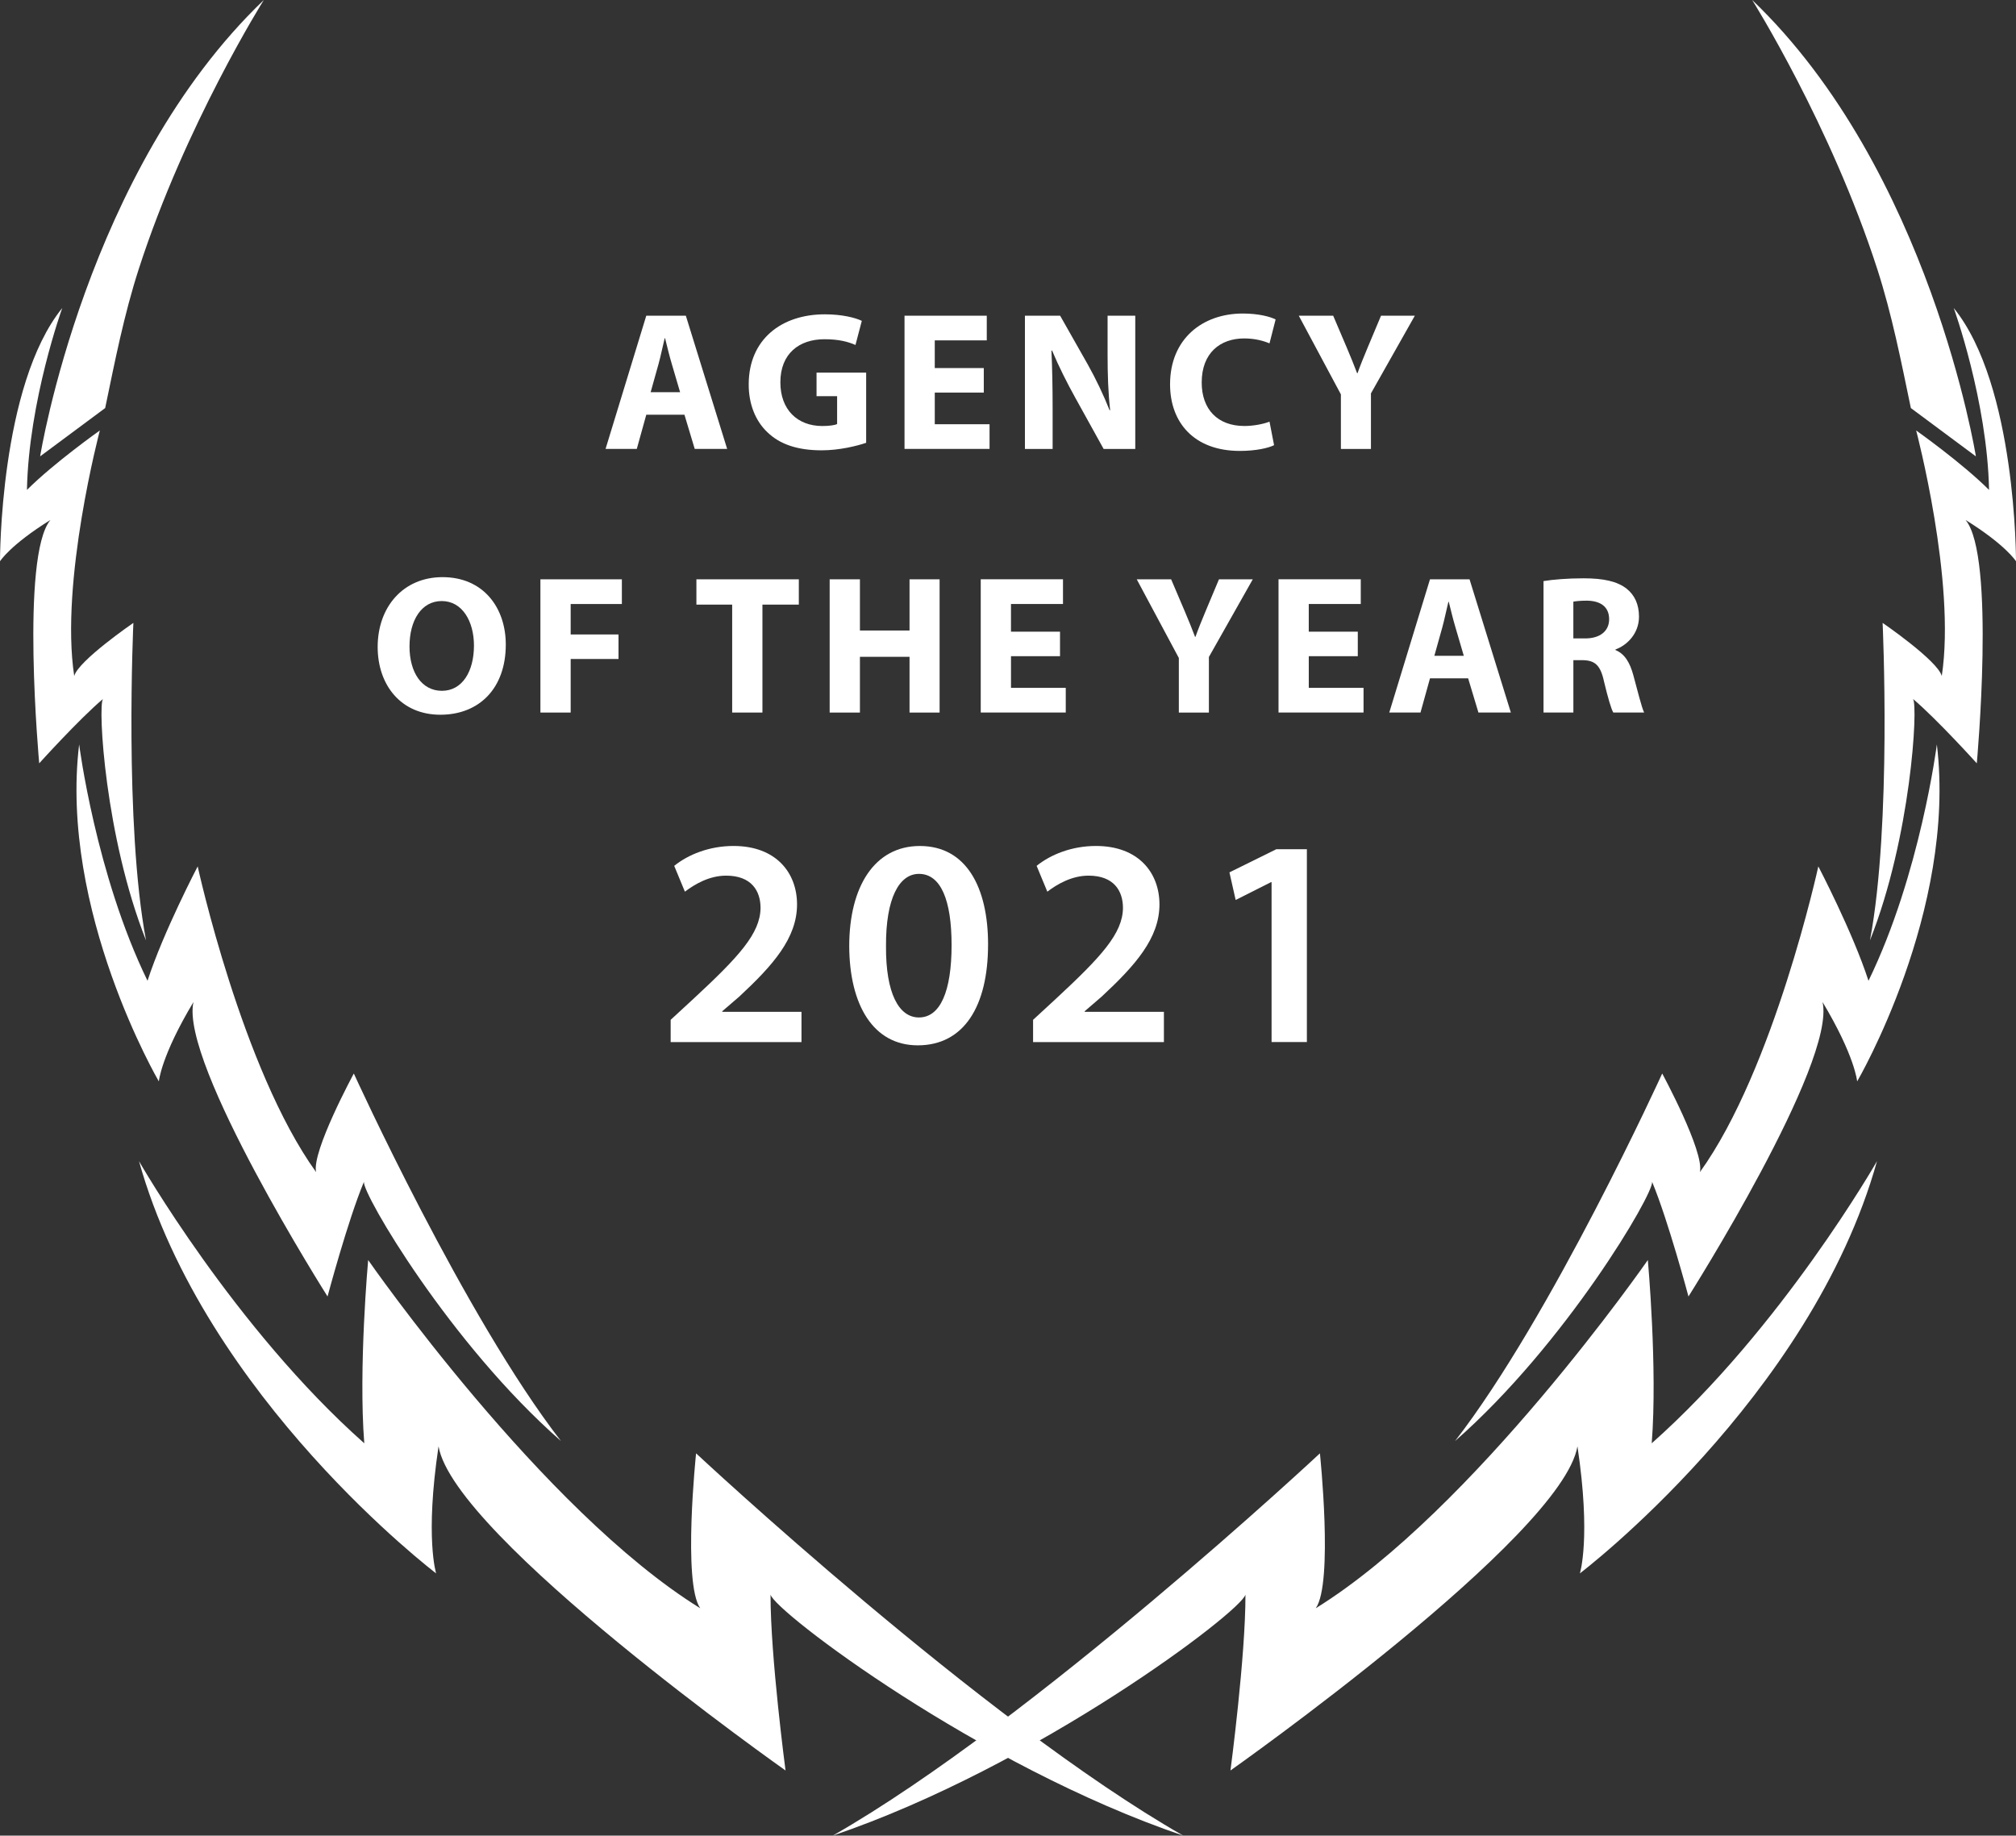 <?xml version="1.0" encoding="UTF-8"?>
<svg id="uuid-c99f118a-576c-405e-9601-38a78bdc742e" data-name="Layer 2" xmlns="http://www.w3.org/2000/svg" viewBox="0 0 134.582 122.552">
  <rect x="0" y="0" width="134.582" height="122.552" fill="#333333" stroke="none"/>
  <g id="uuid-c3274fc2-f59d-4e44-8d97-5b56bac5020b" data-name="Layer 1">
    <g>
      <g>
        <path d="M125.306,77.517s-6.369,11.156-15.042,18.842c.396-5.014-.259-12.235-.259-12.235,0,0-11.595,16.707-22.168,23.248,1.184-1.685,.277-10.342,.277-10.342,0,0-19.135,17.877-32.52,25.522,13.657-4.637,27.285-14.974,27.549-16.091,.01,4.126-1.001,11.743-1.001,11.743,0,0,22.133-15.601,23.164-21.641,.918,6.107,.162,8.482,.162,8.482,0,0,15.413-11.699,19.837-27.528h0Zm5.119-56.953c.002-.001,2.24,6.2,2.358,12.144-1.827-1.821-4.866-3.968-4.866-3.968,0,0,2.671,10.087,1.71,16.394-.266-1.022-3.949-3.548-3.949-3.548,0,0,.62,13.423-.845,21.197,2.731-6.88,3.225-15.643,2.876-16.117,1.615,1.369,4.256,4.296,4.256,4.296,0,0,1.268-13.837-.751-16.248,2.692,1.672,3.368,2.758,3.368,2.758,0,0,.033-11.741-4.157-16.908h0Zm-1.126,29.136c1.336,11.118-5.321,22.499-5.321,22.499,0,0-.143-1.692-2.31-5.299,.923,4.071-8.951,19.657-8.951,19.657,0,0-1.347-5.059-2.428-7.655,.125,.772-5.763,10.83-13.155,17.307,6.436-8.301,13.83-24.538,13.83-24.538,0,0,2.824,5.214,2.518,6.582,4.953-6.871,7.904-20.409,7.904-20.409,0,0,2.292,4.377,3.349,7.636,3.459-7.097,4.564-15.778,4.564-15.779h0ZM116.97,0c11.877,11.361,14.934,30.468,14.934,30.468l-4.341-3.225c-.653-3.134-1.259-6.234-2.244-9.285-3.112-9.631-8.349-17.957-8.349-17.957Z" style="fill: #fff; fill-rule: evenodd;"/>
        <path d="M9.276,77.517s6.37,11.156,15.042,18.842c-.396-5.014,.259-12.235,.259-12.235,0,0,11.596,16.707,22.168,23.248-1.184-1.685-.277-10.342-.277-10.342,0,0,19.135,17.877,32.52,25.522-13.658-4.637-27.285-14.974-27.549-16.091-.01,4.126,1.001,11.743,1.001,11.743,0,0-22.133-15.601-23.164-21.641-.917,6.107-.161,8.482-.161,8.482,0,0-15.413-11.699-19.838-27.528h0ZM4.157,20.564c-.001-.001-2.24,6.2-2.358,12.144,1.827-1.821,4.866-3.968,4.866-3.968,0,0-2.671,10.087-1.71,16.394,.267-1.022,3.949-3.548,3.949-3.548,0,0-.619,13.423,.845,21.197-2.731-6.88-3.225-15.643-2.876-16.117-1.615,1.369-4.255,4.296-4.255,4.296,0,0-1.268-13.837,.75-16.248C.675,36.386,0,37.472,0,37.472,0,37.472-.033,25.731,4.157,20.564h0Zm1.126,29.136c-1.336,11.118,5.321,22.499,5.321,22.499,0,0,.144-1.692,2.311-5.299-.923,4.071,8.951,19.657,8.951,19.657,0,0,1.347-5.059,2.429-7.655-.126,.772,5.762,10.83,13.155,17.307-6.436-8.301-13.83-24.538-13.83-24.538,0,0-2.825,5.214-2.519,6.582-4.953-6.871-7.904-20.409-7.904-20.409,0,0-2.292,4.377-3.349,7.636-3.458-7.097-4.564-15.778-4.564-15.779h0ZM17.612,0C5.735,11.361,2.679,30.468,2.679,30.468l4.342-3.225c.652-3.134,1.258-6.234,2.243-9.285C12.376,8.326,17.612,0,17.612,0Z" style="fill: #fff; fill-rule: evenodd;"/>
      </g>
      <g>
        <path d="M43.144,27.689l-.634,2.283h-2.085l2.719-8.896h2.64l2.759,8.896h-2.165l-.686-2.283h-2.548Zm2.257-1.505l-.555-1.887c-.158-.528-.316-1.188-.448-1.716h-.026c-.132,.527-.264,1.2-.409,1.716l-.528,1.887h1.967Z" style="fill: #fff;"/>
        <path d="M57.822,29.563c-.62,.212-1.795,.502-2.97,.502-1.623,0-2.798-.409-3.616-1.201-.818-.766-1.267-1.927-1.254-3.233,.014-2.957,2.165-4.646,5.082-4.646,1.147,0,2.032,.225,2.468,.436l-.423,1.61c-.488-.211-1.095-.383-2.071-.383-1.677,0-2.943,.95-2.943,2.877,0,1.835,1.147,2.917,2.798,2.917,.462,0,.831-.053,.99-.132v-1.86h-1.373v-1.571h3.312v4.686Z" style="fill: #fff;"/>
        <path d="M65.676,26.211h-3.273v2.112h3.656v1.649h-5.676v-8.896h5.491v1.649h-3.472v1.848h3.273v1.637Z" style="fill: #fff;"/>
        <path d="M68.421,29.973v-8.896h2.35l1.848,3.26c.528,.938,1.056,2.046,1.452,3.049h.039c-.132-1.175-.171-2.376-.171-3.709v-2.6h1.848v8.896h-2.112l-1.9-3.432c-.528-.95-1.108-2.099-1.544-3.142l-.04,.014c.053,1.175,.079,2.429,.079,3.881v2.679h-1.848Z" style="fill: #fff;"/>
        <path d="M85.052,29.722c-.369,.186-1.201,.383-2.283,.383-3.075,0-4.659-1.913-4.659-4.447,0-3.036,2.165-4.726,4.857-4.726,1.043,0,1.834,.211,2.19,.396l-.409,1.597c-.409-.172-.977-.33-1.689-.33-1.597,0-2.837,.964-2.837,2.943,0,1.782,1.056,2.903,2.851,2.903,.607,0,1.28-.132,1.676-.29l.304,1.57Z" style="fill: #fff;"/>
        <path d="M89.514,29.973v-3.643l-2.811-5.253h2.296l.911,2.138c.277,.647,.462,1.122,.687,1.703h.026c.198-.555,.409-1.069,.673-1.703l.897-2.138h2.257l-2.93,5.187v3.709h-2.007Z" style="fill: #fff;"/>
        <path d="M33.765,43.032c0,2.917-1.769,4.686-4.368,4.686-2.641,0-4.185-1.993-4.185-4.527,0-2.666,1.703-4.659,4.329-4.659,2.732,0,4.224,2.046,4.224,4.501Zm-6.428,.119c0,1.742,.818,2.97,2.165,2.97,1.359,0,2.138-1.294,2.138-3.023,0-1.597-.766-2.97-2.151-2.97-1.359,0-2.151,1.294-2.151,3.023Z" style="fill: #fff;"/>
        <path d="M36.076,38.677h5.438v1.649h-3.418v2.033h3.194v1.637h-3.194v3.576h-2.02v-8.896Z" style="fill: #fff;"/>
        <path d="M48.879,40.366h-2.389v-1.689h6.837v1.689h-2.429v7.206h-2.02v-7.206Z" style="fill: #fff;"/>
        <path d="M57.406,38.677v3.418h3.312v-3.418h2.007v8.896h-2.007v-3.722h-3.312v3.722h-2.02v-8.896h2.02Z" style="fill: #fff;"/>
        <path d="M70.764,43.81h-3.273v2.112h3.656v1.649h-5.676v-8.896h5.491v1.649h-3.472v1.848h3.273v1.637Z" style="fill: #fff;"/>
        <path d="M78.696,47.572v-3.643l-2.811-5.253h2.296l.911,2.138c.277,.647,.462,1.122,.687,1.703h.026c.198-.555,.409-1.069,.673-1.703l.897-2.138h2.257l-2.93,5.187v3.709h-2.007Z" style="fill: #fff;"/>
        <path d="M90.643,43.81h-3.273v2.112h3.656v1.649h-5.676v-8.896h5.491v1.649h-3.472v1.848h3.273v1.637Z" style="fill: #fff;"/>
        <path d="M95.462,45.289l-.634,2.283h-2.085l2.719-8.896h2.64l2.759,8.896h-2.165l-.687-2.283h-2.547Zm2.257-1.505l-.554-1.887c-.159-.528-.317-1.188-.449-1.716h-.026c-.132,.527-.264,1.2-.409,1.716l-.528,1.887h1.967Z" style="fill: #fff;"/>
        <path d="M103.039,38.795c.646-.105,1.61-.185,2.68-.185,1.319,0,2.243,.198,2.877,.699,.528,.423,.818,1.043,.818,1.861,0,1.136-.805,1.914-1.57,2.191v.039c.62,.251,.963,.845,1.188,1.663,.277,1.003,.555,2.165,.726,2.508h-2.059c-.146-.251-.356-.977-.62-2.072-.237-1.108-.62-1.412-1.438-1.425h-.607v3.497h-1.993v-8.777Zm1.993,3.828h.792c1.003,0,1.597-.502,1.597-1.28,0-.818-.554-1.228-1.479-1.241-.488,0-.765,.04-.91,.066v2.455Z" style="fill: #fff;"/>
        <path d="M44.771,69.572v-1.485l1.525-1.406c3.03-2.812,4.456-4.357,4.476-6.061,0-1.148-.613-2.159-2.297-2.159-1.129,0-2.1,.575-2.753,1.07l-.714-1.724c.932-.752,2.338-1.327,3.962-1.327,2.852,0,4.238,1.803,4.238,3.902,0,2.258-1.624,4.08-3.862,6.159l-1.129,.971v.04h5.288v2.02h-8.734Z" style="fill: #fff;"/>
        <path d="M65.96,63.057c0,4.14-1.624,6.733-4.693,6.733-2.972,0-4.556-2.693-4.575-6.615,0-4,1.703-6.694,4.714-6.694,3.109,0,4.555,2.773,4.555,6.576Zm-6.813,.118c-.02,3.13,.853,4.754,2.199,4.754,1.426,0,2.179-1.743,2.179-4.833,0-2.99-.714-4.753-2.179-4.753-1.308,0-2.219,1.604-2.199,4.832Z" style="fill: #fff;"/>
        <path d="M68.965,69.572v-1.485l1.525-1.406c3.03-2.812,4.456-4.357,4.476-6.061,0-1.148-.613-2.159-2.297-2.159-1.129,0-2.1,.575-2.753,1.07l-.714-1.724c.932-.752,2.338-1.327,3.962-1.327,2.852,0,4.238,1.803,4.238,3.902,0,2.258-1.624,4.08-3.862,6.159l-1.129,.971v.04h5.288v2.02h-8.734Z" style="fill: #fff;"/>
        <path d="M84.885,58.897h-.039l-2.357,1.188-.416-1.843,3.13-1.545h2.04v12.874h-2.357v-10.675Z" style="fill: #fff;"/>
      </g>
    </g>
  </g>
</svg>